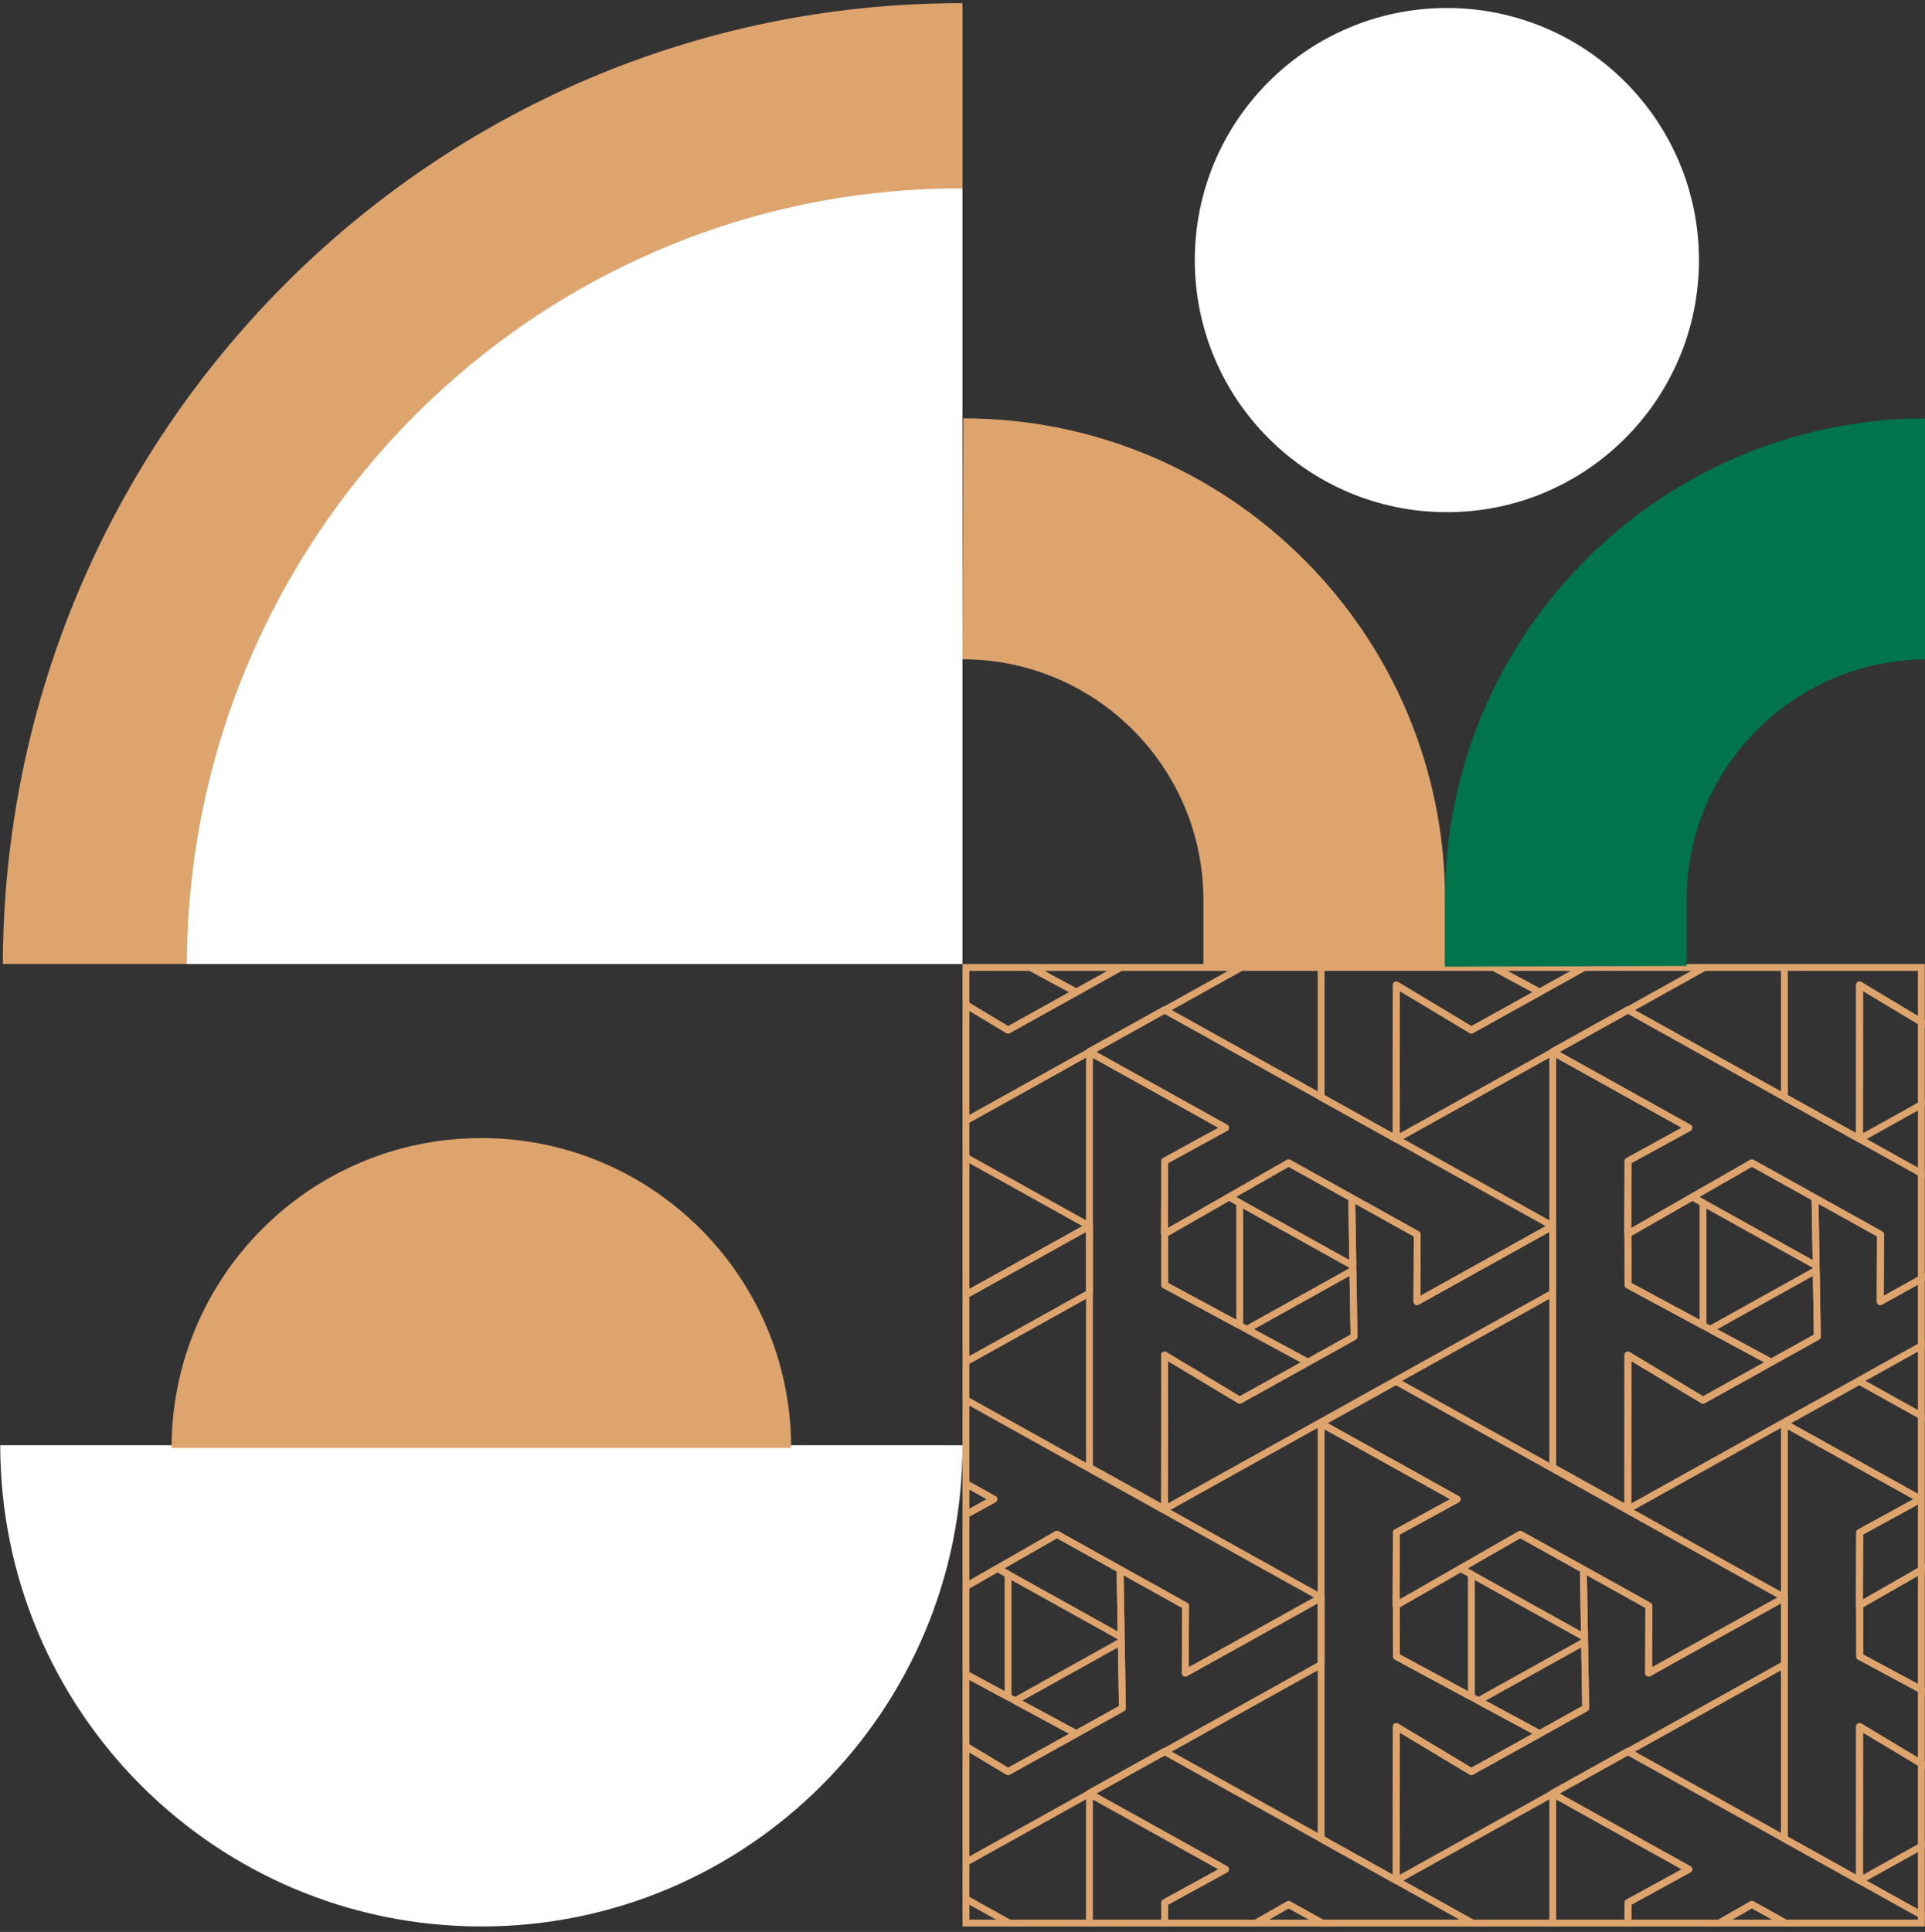 <?xml version="1.0" encoding="UTF-8" standalone="no"?>
<!DOCTYPE svg PUBLIC "-//W3C//DTD SVG 1.1//EN" "http://www.w3.org/Graphics/SVG/1.1/DTD/svg11.dtd">
<svg width="100%" height="100%" viewBox="0 0 280 281" version="1.1" xmlns="http://www.w3.org/2000/svg" xmlns:xlink="http://www.w3.org/1999/xlink" xml:space="preserve" xmlns:serif="http://www.serif.com/" style="fill-rule:evenodd;clip-rule:evenodd;stroke-linejoin:round;stroke-miterlimit:2;">
    <rect x="0" y="0" width="280" height="281" fill="#333333" stroke="none"/>
    <rect id="food" x="0" y="0.212" width="280" height="280" style="fill:none;"/>
    <clipPath id="_clip1">
        <rect x="0" y="0.212" width="280" height="280"/>
    </clipPath>
    <g clip-path="url(#_clip1)">
        <path d="M139.997,140.209L0.003,140.209L0.003,0.209L139.997,0.209L139.997,140.209Z" style="fill:none;"/>
        <clipPath id="_clip2">
            <path d="M139.997,140.209L0.003,140.209L0.003,0.209L139.997,0.209L139.997,140.209Z"/>
        </clipPath>
        <g clip-path="url(#_clip2)">
            <g>
                <path d="M279.046,140.677C279.046,218.063 216.62,280.89 139.728,280.89C62.836,280.89 0.41,218.063 0.41,140.677C0.41,63.292 62.836,0.464 139.728,0.464C216.62,0.464 279.046,63.292 279.046,140.677Z" style="fill:rgb(222,164,110);"/>
                <path d="M252.281,140.677C252.281,203.196 201.848,253.953 139.728,253.953C77.609,253.953 27.176,203.196 27.176,140.677C27.176,78.159 77.609,27.402 139.728,27.402C201.848,27.402 252.281,78.159 252.281,140.677Z" style="fill:white;"/>
            </g>
        </g>
        <g>
            <rect x="140" y="140.218" width="139.964" height="139.994" style="fill:none;"/>
            <clipPath id="_clip3">
                <rect x="140" y="140.218" width="139.964" height="139.994"/>
            </clipPath>
            <g clip-path="url(#_clip3)">
                <g>
                    <path d="M9.787,2.487L-10.006,-8.527L-9.993,-8.603L0.889,-14.659L57.383,16.793L37.627,27.779L37.666,17.999L28.139,12.696L28.139,12.699L18.959,7.59L0.901,17.937L0.94,7.331L9.787,2.487ZM12.881,31.8L28.316,23.205L28.478,32.866L21.774,36.594L12.881,31.8Z" style="fill:none;stroke:rgb(222,164,110);stroke-width:1px;"/>
                    <path d="M0.926,35.548L0.914,57.944L-10.006,51.864L-10.006,-8.527L9.787,2.487L0.94,7.331L0.901,17.937L0.935,17.917L0.94,25.363L21.779,36.597L11.848,42.113L0.926,35.548ZM28.305,22.566L10.308,12.546L18.958,7.59L28.139,12.699L28.305,22.566ZM0.941,57.957L0.941,57.959L0.939,57.958L0.941,57.957Z" style="fill:none;stroke:rgb(222,164,110);stroke-width:1px;"/>
                    <path d="M37.627,27.779L57.382,16.793L57.382,26.532L0.914,57.971L0.926,35.548L11.848,42.113L21.779,36.597L21.774,36.594L28.478,32.866L28.139,12.696L37.666,17.999L37.627,27.779ZM10.301,12.55L11.848,13.413L11.848,31.243L0.94,25.363L0.935,17.917L10.301,12.55Z" style="fill:none;stroke:rgb(222,164,110);stroke-width:1px;"/>
                    <path d="M43.482,56.319L23.688,45.305L23.701,45.23L34.583,39.173L91.078,70.626L71.322,81.611L71.36,71.832L61.834,66.529L61.834,66.531L52.653,61.423L34.595,71.769L34.635,61.164L43.482,56.319ZM46.575,85.633L62.01,77.038L62.173,86.699L55.468,90.427L46.575,85.633Z" style="fill:none;stroke:rgb(222,164,110);stroke-width:1px;"/>
                    <path d="M34.62,89.381L34.609,111.776L23.688,105.697L23.688,45.305L43.481,56.319L34.635,61.164L34.595,71.769L34.629,71.75L34.635,79.195L55.473,90.429L45.543,95.946L34.62,89.381ZM62,76.399L44.003,66.379L52.653,61.423L61.834,66.531L62,76.399ZM34.635,111.789L34.635,111.791L34.634,111.79L34.635,111.789Z" style="fill:none;stroke:rgb(222,164,110);stroke-width:1px;"/>
                    <path d="M71.322,81.611L91.077,70.626L91.077,80.364L34.609,111.804L34.62,89.381L45.543,95.946L55.473,90.429L55.468,90.427L62.173,86.699L61.834,66.529L71.361,71.832L71.322,81.611ZM43.996,66.383L45.543,67.246L45.543,85.076L34.635,79.195L34.629,71.75L43.996,66.383Z" style="fill:none;stroke:rgb(222,164,110);stroke-width:1px;"/>
                    <path d="M77.176,2.487L57.383,-8.527L57.396,-8.603L68.278,-14.659L124.772,16.793L105.016,27.779L105.055,17.999L95.529,12.696L95.529,12.699L86.348,7.59L68.29,17.937L68.329,7.331L77.176,2.487ZM80.27,31.8L95.705,23.205L95.867,32.866L89.163,36.594L80.27,31.8Z" style="fill:none;stroke:rgb(222,164,110);stroke-width:1px;"/>
                    <path d="M68.315,35.548L68.303,57.944L57.383,51.864L57.383,-8.527L77.176,2.487L68.33,7.331L68.29,17.937L68.324,17.917L68.33,25.363L89.168,36.597L79.237,42.113L68.315,35.548ZM95.694,22.566L77.697,12.546L86.348,7.59L95.529,12.699L95.694,22.566ZM68.33,57.957L68.33,57.959L68.328,57.958L68.33,57.957Z" style="fill:none;stroke:rgb(222,164,110);stroke-width:1px;"/>
                    <path d="M105.016,27.779L124.772,16.793L124.772,26.532L68.303,57.971L68.315,35.548L79.237,42.113L89.168,36.597L89.163,36.594L95.867,32.866L95.529,12.696L105.055,17.999L105.016,27.779ZM77.69,12.55L79.237,13.413L79.237,31.243L68.33,25.363L68.324,17.917L77.69,12.55Z" style="fill:none;stroke:rgb(222,164,110);stroke-width:1px;"/>
                    <path d="M110.871,56.319L91.078,45.305L91.091,45.23L101.972,39.173L158.467,70.626L138.711,81.611L138.75,71.832L129.223,66.529L129.223,66.531L120.042,61.423L101.985,71.769L102.024,61.164L110.871,56.319ZM113.965,85.633L129.4,77.038L129.562,86.699L122.858,90.427L113.965,85.633Z" style="fill:none;stroke:rgb(222,164,110);stroke-width:1px;"/>
                    <path d="M102.01,89.381L101.998,111.776L91.078,105.697L91.078,45.305L110.871,56.319L102.024,61.164L101.985,71.769L102.019,71.75L102.024,79.195L122.863,90.429L112.932,95.946L102.01,89.381ZM129.389,76.399L111.392,66.379L120.042,61.423L129.223,66.531L129.389,76.399ZM102.025,111.789L102.025,111.791L102.023,111.79L102.025,111.789Z" style="fill:none;stroke:rgb(222,164,110);stroke-width:1px;"/>
                    <path d="M138.711,81.611L158.466,70.626L158.466,80.364L101.998,111.804L102.01,89.381L112.932,95.946L122.863,90.429L122.858,90.427L129.562,86.699L129.223,66.529L138.75,71.832L138.711,81.611ZM111.385,66.383L112.932,67.246L112.932,85.076L102.024,79.195L102.019,71.75L111.385,66.383Z" style="fill:none;stroke:rgb(222,164,110);stroke-width:1px;"/>
                    <path d="M144.565,2.487L124.772,-8.527L124.785,-8.603L135.667,-14.659L192.162,16.793L172.406,27.779L172.444,17.999L162.918,12.696L162.918,12.699L153.737,7.59L135.679,17.937L135.719,7.331L144.565,2.487ZM147.659,31.8L163.094,23.205L163.257,32.866L156.552,36.594L147.659,31.8Z" style="fill:none;stroke:rgb(222,164,110);stroke-width:1px;"/>
                    <path d="M135.704,35.548L135.693,57.944L124.772,51.864L124.772,-8.527L144.565,2.487L135.719,7.331L135.679,17.937L135.713,17.917L135.719,25.363L156.557,36.597L146.627,42.113L135.704,35.548ZM163.084,22.566L145.087,12.546L153.737,7.59L162.918,12.699L163.084,22.566ZM135.719,57.957L135.719,57.959L135.717,57.958L135.719,57.957Z" style="fill:none;stroke:rgb(222,164,110);stroke-width:1px;"/>
                    <path d="M172.406,27.779L192.161,16.793L192.161,26.532L135.693,57.971L135.704,35.548L146.627,42.113L156.557,36.597L156.552,36.594L163.257,32.866L162.918,12.696L172.445,17.999L172.406,27.779ZM145.08,12.55L146.627,13.413L146.627,31.243L135.719,25.363L135.713,17.917L145.08,12.55Z" style="fill:none;stroke:rgb(222,164,110);stroke-width:1px;"/>
                    <path d="M178.26,56.319L158.467,45.305L158.48,45.23L169.362,39.173L225.856,70.626L206.1,81.611L206.139,71.832L196.613,66.529L196.613,66.531L187.432,61.423L169.374,71.769L169.413,61.164L178.26,56.319ZM181.354,85.633L196.789,77.038L196.951,86.699L190.247,90.427L181.354,85.633Z" style="fill:none;stroke:rgb(222,164,110);stroke-width:1px;"/>
                    <path d="M169.399,89.381L169.387,111.776L158.467,105.697L158.467,45.305L178.26,56.319L169.414,61.164L169.374,71.769L169.408,71.75L169.414,79.195L190.252,90.429L180.321,95.946L169.399,89.381ZM196.778,76.399L178.781,66.379L187.432,61.423L196.613,66.531L196.778,76.399ZM169.414,111.789L169.414,111.791L169.412,111.79L169.414,111.789Z" style="fill:none;stroke:rgb(222,164,110);stroke-width:1px;"/>
                    <path d="M206.1,81.611L225.856,70.626L225.856,80.364L169.387,111.804L169.399,89.381L180.321,95.946L190.252,90.429L190.247,90.427L196.951,86.699L196.613,66.529L206.139,71.832L206.1,81.611ZM178.774,66.383L180.321,67.246L180.321,85.076L169.414,79.195L169.408,71.75L178.774,66.383Z" style="fill:none;stroke:rgb(222,164,110);stroke-width:1px;"/>
                    <path d="M211.955,2.487L192.162,-8.527L192.175,-8.603L203.056,-14.659L259.551,16.793L239.795,27.779L239.834,17.999L230.307,12.696L230.307,12.699L221.126,7.59L203.069,17.937L203.108,7.331L211.955,2.487ZM215.049,31.8L230.484,23.205L230.646,32.866L223.942,36.594L215.049,31.8Z" style="fill:none;stroke:rgb(222,164,110);stroke-width:1px;"/>
                    <path d="M203.094,35.548L203.082,57.944L192.162,51.864L192.162,-8.527L211.955,2.487L203.108,7.331L203.069,17.937L203.103,17.917L203.108,25.363L223.946,36.597L214.016,42.113L203.094,35.548ZM230.473,22.566L212.476,12.546L221.126,7.59L230.307,12.699L230.473,22.566ZM203.109,57.957L203.109,57.959L203.107,57.958L203.109,57.957Z" style="fill:none;stroke:rgb(222,164,110);stroke-width:1px;"/>
                    <path d="M239.795,27.779L259.55,16.793L259.55,26.532L203.082,57.971L203.094,35.548L214.016,42.113L223.946,36.597L223.942,36.594L230.646,32.866L230.307,12.696L239.834,17.999L239.795,27.779ZM212.469,12.55L214.016,13.413L214.016,31.243L203.108,25.363L203.103,17.917L212.469,12.55Z" style="fill:none;stroke:rgb(222,164,110);stroke-width:1px;"/>
                    <path d="M245.649,56.319L225.856,45.305L225.869,45.23L236.751,39.173L293.246,70.626L273.489,81.611L273.528,71.832L264.002,66.529L264.002,66.531L254.821,61.423L236.763,71.769L236.802,61.164L245.649,56.319ZM248.743,85.633L264.178,77.038L264.341,86.699L257.636,90.427L248.743,85.633Z" style="fill:none;stroke:rgb(222,164,110);stroke-width:1px;"/>
                    <path d="M236.788,89.381L236.777,111.776L225.856,105.697L225.856,45.305L245.649,56.319L236.803,61.164L236.763,71.769L236.797,71.75L236.803,79.195L257.641,90.429L247.711,95.946L236.788,89.381ZM264.168,76.399L246.171,66.379L254.821,61.423L264.002,66.531L264.168,76.399ZM236.803,111.789L236.803,111.791L236.801,111.79L236.803,111.789Z" style="fill:none;stroke:rgb(222,164,110);stroke-width:1px;"/>
                    <path d="M273.49,81.611L293.245,70.626L293.245,80.364L236.777,111.804L236.788,89.381L247.711,95.946L257.641,90.429L257.636,90.427L264.341,86.699L264.002,66.529L273.528,71.832L273.49,81.611ZM246.164,66.383L247.711,67.246L247.711,85.076L236.803,79.195L236.797,71.75L246.164,66.383Z" style="fill:none;stroke:rgb(222,164,110);stroke-width:1px;"/>
                    <path d="M279.344,2.487L259.551,-8.527L259.564,-8.603L270.446,-14.659L326.94,16.793L307.184,27.779L307.223,17.999L297.697,12.696L297.697,12.699L288.516,7.59L270.458,17.937L270.497,7.331L279.344,2.487ZM282.438,31.8L297.873,23.205L298.035,32.866L291.331,36.594L282.438,31.8Z" style="fill:none;stroke:rgb(222,164,110);stroke-width:1px;"/>
                    <path d="M270.483,35.548L270.471,57.944L259.551,51.864L259.551,-8.527L279.344,2.487L270.497,7.331L270.458,17.937L270.492,17.917L270.498,25.363L291.336,36.597L281.405,42.113L270.483,35.548ZM297.862,22.566L279.865,12.546L288.516,7.59L297.697,12.699L297.862,22.566ZM270.498,57.957L270.498,57.959L270.496,57.958L270.498,57.957Z" style="fill:none;stroke:rgb(222,164,110);stroke-width:1px;"/>
                    <path d="M307.184,27.779L326.94,16.793L326.94,26.532L270.471,57.971L270.483,35.548L281.405,42.113L291.336,36.597L291.331,36.594L298.035,32.866L297.697,12.696L307.223,17.999L307.184,27.779ZM279.858,12.55L281.405,13.413L281.405,31.243L270.498,25.363L270.492,17.917L279.858,12.55Z" style="fill:none;stroke:rgb(222,164,110);stroke-width:1px;"/>
                    <path d="M9.787,218.059L-10.006,207.045L-9.993,206.97L0.889,200.913L57.383,232.365L37.627,243.351L37.666,233.571L28.139,228.269L28.139,228.271L18.959,223.162L0.901,233.509L0.94,222.903L9.787,218.059ZM12.881,247.372L28.316,238.778L28.478,248.438L21.774,252.166L12.881,247.372Z" style="fill:none;stroke:rgb(222,164,110);stroke-width:1px;"/>
                    <path d="M0.926,251.12L0.914,273.516L-10.006,267.436L-10.006,207.045L9.787,218.059L0.94,222.903L0.901,233.509L0.935,233.489L0.94,240.935L21.779,252.169L11.848,257.685L0.926,251.12ZM28.305,238.139L10.308,228.119L18.958,223.162L28.139,228.271L28.305,238.139ZM0.941,273.529L0.941,273.531L0.939,273.53L0.941,273.529Z" style="fill:none;stroke:rgb(222,164,110);stroke-width:1px;"/>
                    <path d="M37.627,243.351L57.382,232.365L57.382,242.104L0.914,273.544L0.926,251.12L11.848,257.685L21.779,252.169L21.774,252.166L28.478,248.438L28.139,228.269L37.666,233.571L37.627,243.351ZM10.301,228.123L11.848,228.985L11.848,246.815L0.94,240.935L0.935,233.489L10.301,228.123Z" style="fill:none;stroke:rgb(222,164,110);stroke-width:1px;"/>
                    <path d="M43.482,271.891L23.688,260.878L23.701,260.802L34.583,254.746L91.078,286.198L71.322,297.183L71.36,287.404L61.834,282.101L61.834,282.103L52.653,276.995L34.595,287.341L34.635,276.736L43.482,271.891ZM46.575,301.205L62.01,292.61L62.173,302.271L55.468,305.999L46.575,301.205Z" style="fill:none;stroke:rgb(222,164,110);stroke-width:1px;"/>
                    <path d="M34.62,304.953L34.609,327.349L23.688,321.269L23.688,260.878L43.481,271.891L34.635,276.736L34.595,287.341L34.629,287.322L34.635,294.768L55.473,306.001L45.543,311.518L34.62,304.953ZM62,291.971L44.003,281.951L52.653,276.995L61.834,282.103L62,291.971ZM34.635,327.361L34.635,327.363L34.634,327.362L34.635,327.361Z" style="fill:none;stroke:rgb(222,164,110);stroke-width:1px;"/>
                    <path d="M71.322,297.183L91.077,286.198L91.077,295.937L34.609,327.376L34.62,304.953L45.543,311.518L55.473,306.001L55.468,305.999L62.173,302.271L61.834,282.101L71.361,287.404L71.322,297.183ZM43.996,281.955L45.543,282.818L45.543,300.648L34.635,294.768L34.629,287.322L43.996,281.955Z" style="fill:none;stroke:rgb(222,164,110);stroke-width:1px;"/>
                    <path d="M77.176,218.059L57.383,207.045L57.396,206.97L68.278,200.913L124.772,232.365L105.016,243.351L105.055,233.571L95.529,228.269L95.529,228.271L86.348,223.162L68.29,233.509L68.329,222.903L77.176,218.059ZM80.27,247.372L95.705,238.778L95.867,248.438L89.163,252.166L80.27,247.372Z" style="fill:none;stroke:rgb(222,164,110);stroke-width:1px;"/>
                    <path d="M68.315,251.12L68.303,273.516L57.383,267.436L57.383,207.045L77.176,218.059L68.33,222.903L68.29,233.509L68.324,233.489L68.33,240.935L89.168,252.169L79.237,257.685L68.315,251.12ZM95.694,238.139L77.697,228.119L86.348,223.162L95.529,228.271L95.694,238.139ZM68.33,273.529L68.33,273.531L68.328,273.53L68.33,273.529Z" style="fill:none;stroke:rgb(222,164,110);stroke-width:1px;"/>
                    <path d="M105.016,243.351L124.772,232.365L124.772,242.104L68.303,273.544L68.315,251.12L79.237,257.685L89.168,252.169L89.163,252.166L95.867,248.438L95.529,228.269L105.055,233.571L105.016,243.351ZM77.69,228.123L79.237,228.985L79.237,246.815L68.33,240.935L68.324,233.489L77.69,228.123Z" style="fill:none;stroke:rgb(222,164,110);stroke-width:1px;"/>
                    <path d="M110.871,271.891L91.078,260.878L91.091,260.802L101.972,254.746L158.467,286.198L138.711,297.183L138.75,287.404L129.223,282.101L129.223,282.103L120.042,276.995L101.985,287.341L102.024,276.736L110.871,271.891ZM113.965,301.205L129.4,292.61L129.562,302.271L122.858,305.999L113.965,301.205Z" style="fill:none;stroke:rgb(222,164,110);stroke-width:1px;"/>
                    <path d="M102.01,304.953L101.998,327.349L91.078,321.269L91.078,260.878L110.871,271.891L102.024,276.736L101.985,287.341L102.019,287.322L102.024,294.768L122.863,306.001L112.932,311.518L102.01,304.953ZM129.389,291.971L111.392,281.951L120.042,276.995L129.223,282.103L129.389,291.971ZM102.025,327.361L102.025,327.363L102.023,327.362L102.025,327.361Z" style="fill:none;stroke:rgb(222,164,110);stroke-width:1px;"/>
                    <path d="M138.711,297.183L158.466,286.198L158.466,295.937L101.998,327.376L102.01,304.953L112.932,311.518L122.863,306.001L122.858,305.999L129.562,302.271L129.223,282.101L138.75,287.404L138.711,297.183ZM111.385,281.955L112.932,282.818L112.932,300.648L102.024,294.768L102.019,287.322L111.385,281.955Z" style="fill:none;stroke:rgb(222,164,110);stroke-width:1px;"/>
                    <path d="M144.565,218.059L124.772,207.045L124.785,206.97L135.667,200.913L192.162,232.365L172.406,243.351L172.444,233.571L162.918,228.269L162.918,228.271L153.737,223.162L135.679,233.509L135.719,222.903L144.565,218.059ZM147.659,247.372L163.094,238.778L163.257,248.438L156.552,252.166L147.659,247.372Z" style="fill:none;stroke:rgb(222,164,110);stroke-width:1px;"/>
                    <path d="M135.704,251.12L135.693,273.516L124.772,267.436L124.772,207.045L144.565,218.059L135.719,222.903L135.679,233.509L135.713,233.489L135.719,240.935L156.557,252.169L146.627,257.685L135.704,251.12ZM163.084,238.139L145.087,228.119L153.737,223.162L162.918,228.271L163.084,238.139ZM135.719,273.529L135.719,273.531L135.717,273.53L135.719,273.529Z" style="fill:none;stroke:rgb(222,164,110);stroke-width:1px;"/>
                    <path d="M172.406,243.351L192.161,232.365L192.161,242.104L135.693,273.544L135.704,251.12L146.627,257.685L156.557,252.169L156.552,252.166L163.257,248.438L162.918,228.269L172.445,233.571L172.406,243.351ZM145.08,228.123L146.627,228.985L146.627,246.815L135.719,240.935L135.713,233.489L145.08,228.123Z" style="fill:none;stroke:rgb(222,164,110);stroke-width:1px;"/>
                    <path d="M178.26,271.891L158.467,260.878L158.48,260.802L169.362,254.746L225.856,286.198L206.1,297.183L206.139,287.404L196.613,282.101L196.613,282.103L187.432,276.995L169.374,287.341L169.413,276.736L178.26,271.891ZM181.354,301.205L196.789,292.61L196.951,302.271L190.247,305.999L181.354,301.205Z" style="fill:none;stroke:rgb(222,164,110);stroke-width:1px;"/>
                    <path d="M169.399,304.953L169.387,327.349L158.467,321.269L158.467,260.878L178.26,271.891L169.414,276.736L169.374,287.341L169.408,287.322L169.414,294.768L190.252,306.001L180.321,311.518L169.399,304.953ZM196.778,291.971L178.781,281.951L187.432,276.995L196.613,282.103L196.778,291.971ZM169.414,327.361L169.414,327.363L169.412,327.362L169.414,327.361Z" style="fill:none;stroke:rgb(222,164,110);stroke-width:1px;"/>
                    <path d="M206.1,297.183L225.856,286.198L225.856,295.937L169.387,327.376L169.399,304.953L180.321,311.518L190.252,306.001L190.247,305.999L196.951,302.271L196.613,282.101L206.139,287.404L206.1,297.183ZM178.774,281.955L180.321,282.818L180.321,300.648L169.414,294.768L169.408,287.322L178.774,281.955Z" style="fill:none;stroke:rgb(222,164,110);stroke-width:1px;"/>
                    <path d="M211.955,218.059L192.162,207.045L192.175,206.97L203.056,200.913L259.551,232.365L239.795,243.351L239.834,233.571L230.307,228.269L230.307,228.271L221.126,223.162L203.069,233.509L203.108,222.903L211.955,218.059ZM215.049,247.372L230.484,238.778L230.646,248.438L223.942,252.166L215.049,247.372Z" style="fill:none;stroke:rgb(222,164,110);stroke-width:1px;"/>
                    <path d="M203.094,251.12L203.082,273.516L192.162,267.436L192.162,207.045L211.955,218.059L203.108,222.903L203.069,233.509L203.103,233.489L203.108,240.935L223.946,252.169L214.016,257.685L203.094,251.12ZM230.473,238.139L212.476,228.119L221.126,223.162L230.307,228.271L230.473,238.139ZM203.109,273.529L203.109,273.531L203.107,273.53L203.109,273.529Z" style="fill:none;stroke:rgb(222,164,110);stroke-width:1px;"/>
                    <path d="M239.795,243.351L259.55,232.365L259.55,242.104L203.082,273.544L203.094,251.12L214.016,257.685L223.946,252.169L223.942,252.166L230.646,248.438L230.307,228.269L239.834,233.571L239.795,243.351ZM212.469,228.123L214.016,228.985L214.016,246.815L203.108,240.935L203.103,233.489L212.469,228.123Z" style="fill:none;stroke:rgb(222,164,110);stroke-width:1px;"/>
                    <path d="M245.649,271.891L225.856,260.878L225.869,260.802L236.751,254.746L293.246,286.198L273.489,297.183L273.528,287.404L264.002,282.101L264.002,282.103L254.821,276.995L236.763,287.341L236.802,276.736L245.649,271.891ZM248.743,301.205L264.178,292.61L264.341,302.271L257.636,305.999L248.743,301.205Z" style="fill:none;stroke:rgb(222,164,110);stroke-width:1px;"/>
                    <path d="M236.788,304.953L236.777,327.349L225.856,321.269L225.856,260.878L245.649,271.891L236.803,276.736L236.763,287.341L236.797,287.322L236.803,294.768L257.641,306.001L247.711,311.518L236.788,304.953ZM264.168,291.971L246.171,281.951L254.821,276.995L264.002,282.103L264.168,291.971ZM236.803,327.361L236.803,327.363L236.801,327.362L236.803,327.361Z" style="fill:none;stroke:rgb(222,164,110);stroke-width:1px;"/>
                    <path d="M273.49,297.183L293.245,286.198L293.245,295.937L236.777,327.376L236.788,304.953L247.711,311.518L257.641,306.001L257.636,305.999L264.341,302.271L264.002,282.101L273.528,287.404L273.49,297.183ZM246.164,281.955L247.711,282.818L247.711,300.648L236.803,294.768L236.797,287.322L246.164,281.955Z" style="fill:none;stroke:rgb(222,164,110);stroke-width:1px;"/>
                    <path d="M279.344,218.059L259.551,207.045L259.564,206.97L270.446,200.913L326.94,232.365L307.184,243.351L307.223,233.571L297.697,228.269L297.697,228.271L288.516,223.162L270.458,233.509L270.497,222.903L279.344,218.059ZM282.438,247.372L297.873,238.778L298.035,248.438L291.331,252.166L282.438,247.372Z" style="fill:none;stroke:rgb(222,164,110);stroke-width:1px;"/>
                    <path d="M270.483,251.12L270.471,273.516L259.551,267.436L259.551,207.045L279.344,218.059L270.497,222.903L270.458,233.509L270.492,233.489L270.498,240.935L291.336,252.169L281.405,257.685L270.483,251.12ZM297.862,238.139L279.865,228.119L288.516,223.162L297.697,228.271L297.862,238.139ZM270.498,273.529L270.498,273.531L270.496,273.53L270.498,273.529Z" style="fill:none;stroke:rgb(222,164,110);stroke-width:1px;"/>
                    <path d="M307.184,243.351L326.94,232.365L326.94,242.104L270.471,273.544L270.483,251.12L281.405,257.685L291.336,252.169L291.331,252.166L298.035,248.438L297.697,228.269L307.223,233.571L307.184,243.351ZM279.858,228.123L281.405,228.985L281.405,246.815L270.498,240.935L270.492,233.489L279.858,228.123Z" style="fill:none;stroke:rgb(222,164,110);stroke-width:1px;"/>
                    <path d="M9.787,110.2L-10.006,99.187L-9.993,99.111L0.889,93.055L57.383,124.507L37.627,135.493L37.666,125.713L28.139,120.41L28.139,120.412L18.959,115.304L0.901,125.65L0.94,115.045L9.787,110.2ZM12.881,139.514L28.316,130.919L28.478,140.58L21.774,144.308L12.881,139.514Z" style="fill:none;stroke:rgb(222,164,110);stroke-width:1px;"/>
                    <path d="M0.926,143.262L0.914,165.658L-10.006,159.578L-10.006,99.187L9.787,110.2L0.94,115.045L0.901,125.65L0.935,125.631L0.94,133.077L21.779,144.311L11.848,149.827L0.926,143.262ZM28.305,130.28L10.308,120.26L18.958,115.304L28.139,120.412L28.305,130.28ZM0.941,165.671L0.941,165.673L0.939,165.672L0.941,165.671Z" style="fill:none;stroke:rgb(222,164,110);stroke-width:1px;"/>
                    <path d="M37.627,135.492L57.382,124.507L57.382,134.246L0.914,165.685L0.926,143.262L11.848,149.827L21.779,144.311L21.774,144.308L28.478,140.58L28.139,120.41L37.666,125.713L37.627,135.492ZM10.301,120.264L11.848,121.127L11.848,138.957L0.94,133.077L0.935,125.631L10.301,120.264Z" style="fill:none;stroke:rgb(222,164,110);stroke-width:1px;"/>
                    <path d="M43.482,164.033L23.688,153.019L23.701,152.944L34.583,146.887L91.078,178.34L71.322,189.325L71.36,179.546L61.834,174.243L61.834,174.245L52.653,169.136L34.595,179.483L34.635,168.878L43.482,164.033ZM46.575,193.346L62.01,184.752L62.173,194.413L55.468,198.141L46.575,193.346Z" style="fill:none;stroke:rgb(222,164,110);stroke-width:1px;"/>
                    <path d="M34.62,197.095L34.609,219.49L23.688,213.411L23.688,153.019L43.481,164.033L34.635,168.878L34.595,179.483L34.629,179.464L34.635,186.909L55.473,198.143L45.543,203.66L34.62,197.095ZM62,184.113L44.003,174.093L52.653,169.137L61.834,174.245L62,184.113ZM34.635,219.503L34.635,219.505L34.634,219.504L34.635,219.503Z" style="fill:none;stroke:rgb(222,164,110);stroke-width:1px;"/>
                    <path d="M71.322,189.325L91.077,178.34L91.077,188.078L34.609,219.518L34.62,197.095L45.543,203.66L55.473,198.143L55.468,198.14L62.173,194.412L61.834,174.243L71.361,179.546L71.322,189.325ZM43.996,174.097L45.543,174.96L45.543,192.79L34.635,186.909L34.629,179.464L43.996,174.097Z" style="fill:none;stroke:rgb(222,164,110);stroke-width:1px;"/>
                    <path d="M77.176,110.2L57.383,99.187L57.396,99.111L68.278,93.055L124.772,124.507L105.016,135.493L105.055,125.713L95.529,120.41L95.529,120.412L86.348,115.304L68.29,125.65L68.329,115.045L77.176,110.2ZM80.27,139.514L95.705,130.919L95.867,140.58L89.163,144.308L80.27,139.514Z" style="fill:none;stroke:rgb(222,164,110);stroke-width:1px;"/>
                    <path d="M68.315,143.262L68.303,165.658L57.383,159.578L57.383,99.187L77.176,110.2L68.33,115.045L68.29,125.65L68.324,125.631L68.33,133.077L89.168,144.311L79.237,149.827L68.315,143.262ZM95.694,130.28L77.697,120.26L86.348,115.304L95.529,120.412L95.694,130.28ZM68.33,165.671L68.33,165.673L68.328,165.672L68.33,165.671Z" style="fill:none;stroke:rgb(222,164,110);stroke-width:1px;"/>
                    <path d="M105.016,135.492L124.772,124.507L124.772,134.246L68.303,165.685L68.315,143.262L79.237,149.827L89.168,144.311L89.163,144.308L95.867,140.58L95.529,120.41L105.055,125.713L105.016,135.492ZM77.69,120.264L79.237,121.127L79.237,138.957L68.33,133.077L68.324,125.631L77.69,120.264Z" style="fill:none;stroke:rgb(222,164,110);stroke-width:1px;"/>
                    <path d="M110.871,164.033L91.078,153.019L91.091,152.944L101.972,146.887L158.467,178.34L138.711,189.325L138.75,179.546L129.223,174.243L129.223,174.245L120.042,169.136L101.985,179.483L102.024,168.878L110.871,164.033ZM113.965,193.346L129.4,184.752L129.562,194.413L122.858,198.141L113.965,193.346Z" style="fill:none;stroke:rgb(222,164,110);stroke-width:1px;"/>
                    <path d="M102.01,197.095L101.998,219.49L91.078,213.411L91.078,153.019L110.871,164.033L102.024,168.878L101.985,179.483L102.019,179.464L102.024,186.909L122.863,198.143L112.932,203.66L102.01,197.095ZM129.389,184.113L111.392,174.093L120.042,169.137L129.223,174.245L129.389,184.113ZM102.025,219.503L102.025,219.505L102.023,219.504L102.025,219.503Z" style="fill:none;stroke:rgb(222,164,110);stroke-width:1px;"/>
                    <path d="M138.711,189.325L158.466,178.34L158.466,188.078L101.998,219.518L102.01,197.095L112.932,203.66L122.863,198.143L122.858,198.14L129.562,194.412L129.223,174.243L138.75,179.546L138.711,189.325ZM111.385,174.097L112.932,174.96L112.932,192.79L102.024,186.909L102.019,179.464L111.385,174.097Z" style="fill:none;stroke:rgb(222,164,110);stroke-width:1px;"/>
                    <path d="M144.565,110.2L124.772,99.187L124.785,99.111L135.667,93.055L192.162,124.507L172.406,135.493L172.444,125.713L162.918,120.41L162.918,120.412L153.737,115.304L135.679,125.65L135.719,115.045L144.565,110.2ZM147.659,139.514L163.094,130.919L163.257,140.58L156.552,144.308L147.659,139.514Z" style="fill:none;stroke:rgb(222,164,110);stroke-width:1px;"/>
                    <path d="M135.704,143.262L135.693,165.658L124.772,159.578L124.772,99.187L144.565,110.2L135.719,115.045L135.679,125.65L135.713,125.631L135.719,133.077L156.557,144.311L146.627,149.827L135.704,143.262ZM163.084,130.28L145.087,120.26L153.737,115.304L162.918,120.412L163.084,130.28ZM135.719,165.671L135.719,165.673L135.717,165.672L135.719,165.671Z" style="fill:none;stroke:rgb(222,164,110);stroke-width:1px;"/>
                    <path d="M172.406,135.492L192.161,124.507L192.161,134.246L135.693,165.685L135.704,143.262L146.627,149.827L156.557,144.311L156.552,144.308L163.257,140.58L162.918,120.41L172.445,125.713L172.406,135.492ZM145.08,120.264L146.627,121.127L146.627,138.957L135.719,133.077L135.713,125.631L145.08,120.264Z" style="fill:none;stroke:rgb(222,164,110);stroke-width:1px;"/>
                    <path d="M178.26,164.033L158.467,153.019L158.48,152.944L169.362,146.887L225.856,178.34L206.1,189.325L206.139,179.546L196.613,174.243L196.613,174.245L187.432,169.136L169.374,179.483L169.413,168.878L178.26,164.033ZM181.354,193.346L196.789,184.752L196.951,194.413L190.247,198.141L181.354,193.346Z" style="fill:none;stroke:rgb(222,164,110);stroke-width:1px;"/>
                    <path d="M169.399,197.095L169.387,219.49L158.467,213.411L158.467,153.019L178.26,164.033L169.414,168.878L169.374,179.483L169.408,179.464L169.414,186.909L190.252,198.143L180.321,203.66L169.399,197.095ZM196.778,184.113L178.781,174.093L187.432,169.137L196.613,174.245L196.778,184.113ZM169.414,219.503L169.414,219.505L169.412,219.504L169.414,219.503Z" style="fill:none;stroke:rgb(222,164,110);stroke-width:1px;"/>
                    <path d="M206.1,189.325L225.856,178.34L225.856,188.078L169.387,219.518L169.399,197.095L180.321,203.66L190.252,198.143L190.247,198.14L196.951,194.412L196.613,174.243L206.139,179.546L206.1,189.325ZM178.774,174.097L180.321,174.96L180.321,192.79L169.414,186.909L169.408,179.464L178.774,174.097Z" style="fill:none;stroke:rgb(222,164,110);stroke-width:1px;"/>
                    <path d="M211.955,110.2L192.162,99.187L192.175,99.111L203.056,93.055L259.551,124.507L239.795,135.493L239.834,125.713L230.307,120.41L230.307,120.412L221.126,115.304L203.069,125.65L203.108,115.045L211.955,110.2ZM215.049,139.514L230.484,130.919L230.646,140.58L223.942,144.308L215.049,139.514Z" style="fill:none;stroke:rgb(222,164,110);stroke-width:1px;"/>
                    <path d="M203.094,143.262L203.082,165.658L192.162,159.578L192.162,99.187L211.955,110.2L203.108,115.045L203.069,125.65L203.103,125.631L203.108,133.077L223.946,144.311L214.016,149.827L203.094,143.262ZM230.473,130.28L212.476,120.26L221.126,115.304L230.307,120.412L230.473,130.28ZM203.109,165.671L203.109,165.673L203.107,165.672L203.109,165.671Z" style="fill:none;stroke:rgb(222,164,110);stroke-width:1px;"/>
                    <path d="M239.795,135.492L259.55,124.507L259.55,134.246L203.082,165.685L203.094,143.262L214.016,149.827L223.946,144.311L223.942,144.308L230.646,140.58L230.307,120.41L239.834,125.713L239.795,135.492ZM212.469,120.264L214.016,121.127L214.016,138.957L203.108,133.077L203.103,125.631L212.469,120.264Z" style="fill:none;stroke:rgb(222,164,110);stroke-width:1px;"/>
                    <path d="M245.649,164.033L225.856,153.019L225.869,152.944L236.751,146.887L293.246,178.34L273.489,189.325L273.528,179.546L264.002,174.243L264.002,174.245L254.821,169.136L236.763,179.483L236.802,168.878L245.649,164.033ZM248.743,193.346L264.178,184.752L264.341,194.413L257.636,198.141L248.743,193.346Z" style="fill:none;stroke:rgb(222,164,110);stroke-width:1px;"/>
                    <path d="M236.788,197.095L236.777,219.49L225.856,213.411L225.856,153.019L245.649,164.033L236.803,168.878L236.763,179.483L236.797,179.464L236.803,186.909L257.641,198.143L247.711,203.66L236.788,197.095ZM264.168,184.113L246.171,174.093L254.821,169.137L264.002,174.245L264.168,184.113ZM236.803,219.503L236.803,219.505L236.801,219.504L236.803,219.503Z" style="fill:none;stroke:rgb(222,164,110);stroke-width:1px;"/>
                    <path d="M273.49,189.325L293.245,178.34L293.245,188.078L236.777,219.518L236.788,197.095L247.711,203.66L257.641,198.143L257.636,198.14L264.341,194.412L264.002,174.243L273.528,179.546L273.49,189.325ZM246.164,174.097L247.711,174.96L247.711,192.79L236.803,186.909L236.797,179.464L246.164,174.097Z" style="fill:none;stroke:rgb(222,164,110);stroke-width:1px;"/>
                    <path d="M279.344,110.2L259.551,99.187L259.564,99.111L270.446,93.055L326.94,124.507L307.184,135.493L307.223,125.713L297.697,120.41L297.697,120.412L288.516,115.304L270.458,125.65L270.497,115.045L279.344,110.2ZM282.438,139.514L297.873,130.919L298.035,140.58L291.331,144.308L282.438,139.514Z" style="fill:none;stroke:rgb(222,164,110);stroke-width:1px;"/>
                    <path d="M270.483,143.262L270.471,165.658L259.551,159.578L259.551,99.187L279.344,110.2L270.497,115.045L270.458,125.65L270.492,125.631L270.498,133.077L291.336,144.311L281.405,149.827L270.483,143.262ZM297.862,130.28L279.865,120.26L288.516,115.304L297.697,120.412L297.862,130.28ZM270.498,165.671L270.498,165.673L270.496,165.672L270.498,165.671Z" style="fill:none;stroke:rgb(222,164,110);stroke-width:1px;"/>
                    <path d="M307.184,135.492L326.94,124.507L326.94,134.246L270.471,165.685L270.483,143.262L281.405,149.827L291.336,144.311L291.331,144.308L298.035,140.58L297.697,120.41L307.223,125.713L307.184,135.492ZM279.858,120.264L281.405,121.127L281.405,138.957L270.498,133.077L270.492,125.631L279.858,120.264Z" style="fill:none;stroke:rgb(222,164,110);stroke-width:1px;"/>
                </g>
            </g>
            <path d="M279.964,140.218L279.964,280.212L140,280.212L140,140.218L279.964,140.218ZM278.964,141.218L141,141.218L141,279.212L278.964,279.212L278.964,141.218Z" style="fill:rgb(222,164,110);"/>
        </g>
        <path d="M210.194,140.604L175.043,140.5L175.043,130.934C175.043,111.581 159.354,95.891 140,95.892L140.109,60.847C178.816,60.847 210.194,92.225 210.194,130.932L210.194,140.604Z" style="fill:rgb(222,164,110);"/>
        <path d="M210.17,140.604L245.321,140.5L245.321,130.934C245.321,111.581 261.011,95.891 280.364,95.892L280.255,60.847C241.548,60.847 210.17,92.225 210.17,130.932L210.17,140.604Z" style="fill:rgb(0,116,75);"/>
        <circle cx="210.455" cy="37.83" r="36.666" style="fill:white;"/>
        <path d="M0.036,210.206L70.018,210.206L140,210.206C140,248.865 108.668,280.203 70.018,280.203C31.368,280.203 0.036,248.865 0.036,210.206Z" style="fill:white;"/>
        <path d="M115.077,210.601L70.018,210.601L24.959,210.601C24.959,185.71 45.132,165.532 70.018,165.532C94.903,165.532 115.077,185.71 115.077,210.601Z" style="fill:rgb(222,164,110);"/>
    </g>
</svg>
